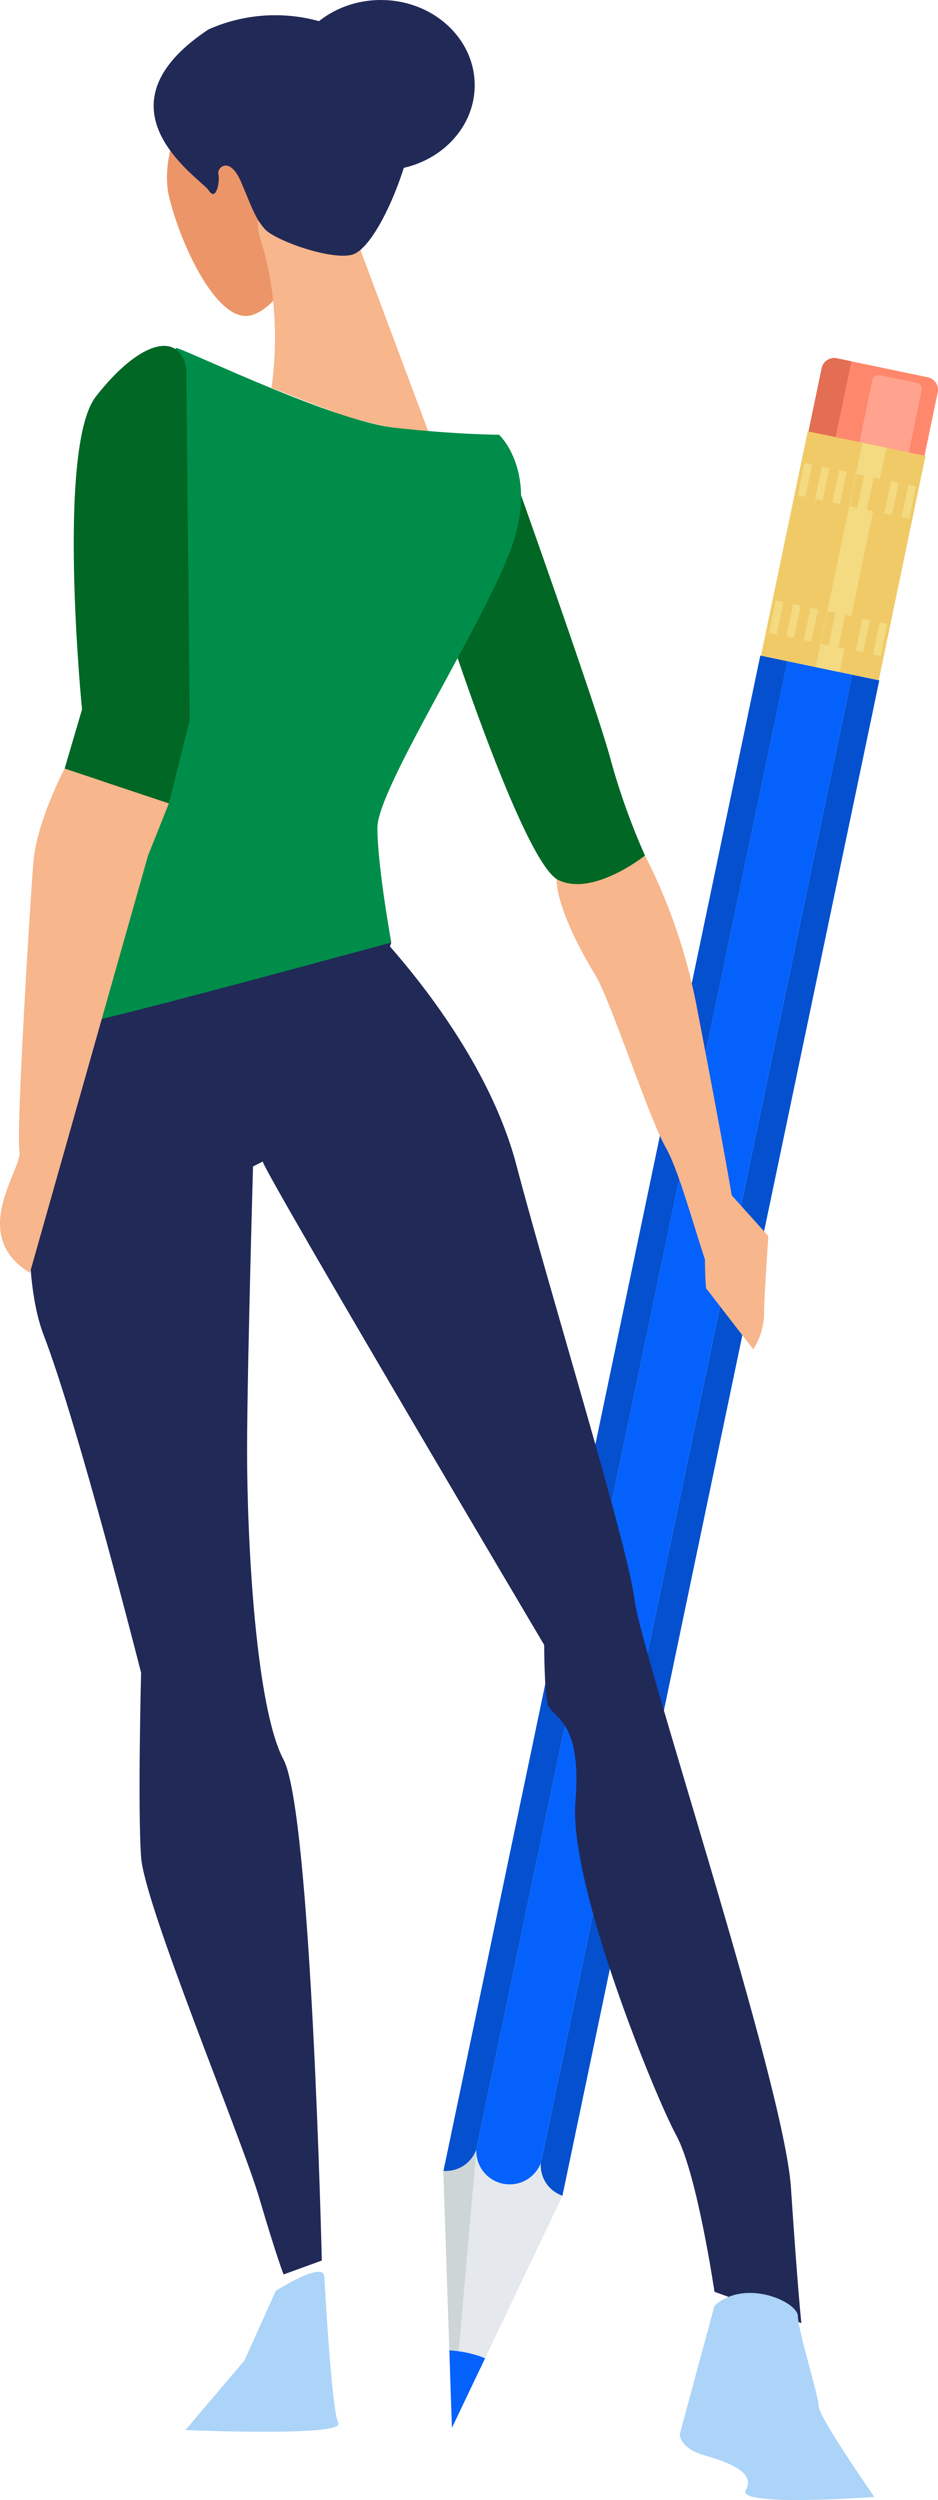 <svg xmlns="http://www.w3.org/2000/svg" width="139.831" height="372.404" viewBox="0 0 139.831 372.404"><g id="Gruppe_187" data-name="Gruppe 187" transform="translate(0 0)"><g id="Gruppe_185" data-name="Gruppe 185" transform="translate(66.09 53.331)"><path id="Pfad_564" data-name="Pfad 564" d="M2478.025,2047.084l-2.04,9.776-17.3-3.608,2.039-9.776a1.912,1.912,0,0,1,2.281-1.466l13.514,2.819A1.914,1.914,0,0,1,2478.025,2047.084Z" transform="translate(-2404.324 -2041.967)" fill="#ff876c"></path><path id="Pfad_565" data-name="Pfad 565" d="M2470.45,2046.777l-2,9.592-7.35-1.534,2-9.592a.944.944,0,0,1,1.127-.72l5.478,1.142A.945.945,0,0,1,2470.45,2046.777Z" transform="translate(-2399.143 -2041.967)" fill="#ffa38f"></path><path id="Pfad_566" data-name="Pfad 566" d="M2475.638,2054.095l-4.042-.843,2.039-9.776a1.912,1.912,0,0,1,2.281-1.466l2.149.448Z" transform="translate(-2417.235 -2041.967)" fill="#e36e54"></path><path id="Pfad_567" data-name="Pfad 567" d="M2517.918,2089.981l-47.237,225.742a4.8,4.8,0,0,1-3.232-4.779l46.418-221.808Z" transform="translate(-2452.929 -2041.968)" fill="#0450cf"></path><path id="Pfad_568" data-name="Pfad 568" d="M2517.907,2087.127l9.639,2.009-46.418,221.808h0c0,.014-.021.032-.023.045,0-.013,0-.038.006-.048a4.988,4.988,0,0,1-9.6-2c-.008.01-.012.035-.02.045,0-.012,0-.035,0-.049h0Z" transform="translate(-2466.608 -2041.968)" fill="#0561fc"></path><path id="Pfad_569" data-name="Pfad 569" d="M2486,2308.933a4.805,4.805,0,0,1-4.869,3.088l47.238-225.739,4.049.845Z" transform="translate(-2481.115 -2041.968)" fill="#0450cf"></path><path id="Pfad_570" data-name="Pfad 570" d="M2514.663,2312.02a4.809,4.809,0,0,0,4.881-3.087h0c0,.014,0,.037,0,.049.008-.01.012-.035.02-.045a4.988,4.988,0,0,0,9.6,2c0,.01,0,.035-.006.048,0-.013.019-.031.023-.045h0a4.8,4.8,0,0,0,3.243,4.781l-16.483,34.559Z" transform="translate(-2514.663 -2041.968)" fill="#e5e8ec"></path><path id="Pfad_571" data-name="Pfad 571" d="M2527.524,2312.02a4.809,4.809,0,0,0,4.881-3.087h0c0,.014,0,.037,0,.049.008-.01.012-.035.02-.045-.179,2.308-3.622,41.347-3.622,41.347Z" transform="translate(-2527.524 -2041.968)" fill="#cdd5d7"></path><rect id="Rechteck_351" data-name="Rechteck 351" width="17.934" height="34.139" transform="translate(64.908 47.998) rotate(-168.222)" fill="#f0ca67"></rect><rect id="Rechteck_352" data-name="Rechteck 352" width="3.664" height="34.136" transform="translate(59.083 46.786) rotate(-168.221)" fill="#f4da80"></rect><path id="Pfad_572" data-name="Pfad 572" d="M2526.2,2338.752a18.52,18.52,0,0,1,2.558.327,18.014,18.014,0,0,1,2.772.835l-4.947,10.37Z" transform="translate(-2525.302 -2041.968)" fill="#0561fc"></path><rect id="Rechteck_353" data-name="Rechteck 353" width="1.154" height="4.917" transform="translate(65.174 44.405) rotate(-168.23)" fill="#f4da80"></rect><rect id="Rechteck_354" data-name="Rechteck 354" width="1.156" height="4.916" transform="translate(62.596 43.867) rotate(-168.229)" fill="#f4da80"></rect><rect id="Rechteck_355" data-name="Rechteck 355" width="1.154" height="4.916" transform="translate(60.013 43.328) rotate(-168.237)" fill="#f0ca67"></rect><rect id="Rechteck_356" data-name="Rechteck 356" width="1.155" height="4.916" transform="matrix(-0.979, -0.204, 0.204, -0.979, 57.434, 42.79)" fill="#f0ca67"></rect><rect id="Rechteck_357" data-name="Rechteck 357" width="1.149" height="4.917" transform="translate(54.851 42.252) rotate(-168.221)" fill="#f4da80"></rect><rect id="Rechteck_358" data-name="Rechteck 358" width="1.154" height="4.916" transform="matrix(-0.979, -0.204, 0.204, -0.979, 52.272, 41.713)" fill="#f4da80"></rect><rect id="Rechteck_359" data-name="Rechteck 359" width="1.149" height="4.916" transform="matrix(-0.979, -0.204, 0.204, -0.979, 49.688, 41.174)" fill="#f4da80"></rect><rect id="Rechteck_360" data-name="Rechteck 360" width="1.154" height="4.916" transform="translate(69.448 23.918) rotate(-168.229)" fill="#f4da80"></rect><rect id="Rechteck_361" data-name="Rechteck 361" width="1.156" height="4.916" transform="translate(66.87 23.381) rotate(-168.22)" fill="#f4da80"></rect><rect id="Rechteck_362" data-name="Rechteck 362" width="1.154" height="4.916" transform="translate(64.286 22.841) rotate(-168.217)" fill="#f0ca67"></rect><path id="Pfad_573" data-name="Pfad 573" d="M2470.718,2059.224l-1,4.81,1.131.238,1-4.813Z" transform="translate(-2409.137 -2041.967)" fill="#f0ca67"></path><rect id="Rechteck_363" data-name="Rechteck 363" width="1.149" height="4.917" transform="translate(59.124 21.766) rotate(-168.208)" fill="#f4da80"></rect><rect id="Rechteck_364" data-name="Rechteck 364" width="1.154" height="4.917" transform="matrix(-0.979, -0.204, 0.204, -0.979, 56.545, 21.227)" fill="#f4da80"></rect><rect id="Rechteck_365" data-name="Rechteck 365" width="1.149" height="4.917" transform="translate(53.962 20.688) rotate(-168.219)" fill="#f4da80"></rect></g><g id="Gruppe_186" data-name="Gruppe 186" transform="translate(0)"><path id="Pfad_574" data-name="Pfad 574" d="M2573.624,2025.569s-2.689,8.32-7.539,9.974-10.337-9.37-12.378-17.271,4.674-17.662,4.916-20.133,10.843,2.818,12.592,9.59S2573.138,2023.688,2573.624,2025.569Z" transform="translate(-2528.43 -1988.637)" fill="#ec9568"></path><path id="Pfad_575" data-name="Pfad 575" d="M2548.382,2022.157l11.69,31.234s-9.325-1.553-13.47-3.108c-7.177-2.691-10.1-3.885-10.1-3.885s1.919-11.038-1.547-21.8S2548.382,2022.157,2548.382,2022.157Z" transform="translate(-2496.041 -1988.637)" fill="#f7b68b"></path><path id="Pfad_576" data-name="Pfad 576" d="M2545.162,1993.012a24.483,24.483,0,0,1,19.89.006c6.544,2.768,11.668,9.331,10.352,16.185s-5.668,16.552-8.883,17.382-11.532-2.164-12.994-3.844-1.8-2.966-3.517-6.979-3.64-2.145-3.391-1.181-.29,4.19-1.431,2.427S2527.3,2004.827,2545.162,1993.012Z" transform="translate(-2514.065 -1988.637)" fill="#212957"></path><path id="Pfad_577" data-name="Pfad 577" d="M2499.99,2116.075a84.318,84.318,0,0,1,7.771,22.793c2.59,13.469,6.216,32.637,6.216,35.227s1.554,7.253,1.554,7.253-2.331-3.108-3.885-.518-5.439-15.8-8.548-21.24c-2.57-4.5-8.29-22.174-10.62-25.9-2.59-4.144-7.511-13.728-4.921-16.318S2499.99,2116.075,2499.99,2116.075Z" transform="translate(-2403.841 -1988.637)" fill="#f7b68b"></path><path id="Pfad_578" data-name="Pfad 578" d="M2511.691,2057.536s12.951,36.263,15.024,44.033a101.418,101.418,0,0,0,5.18,14.506s-7.771,6.216-12.951,3.626-16.577-37.817-16.577-37.817S2509.1,2052.355,2511.691,2057.536Z" transform="translate(-2435.746 -1988.637)" fill="#016724"></path><path id="Pfad_579" data-name="Pfad 579" d="M2494.091,2125.4s17.613,17.1,22.793,36.781,16.578,56.467,17.614,64.755,22.276,72.008,23.312,87.549,1.554,20.2,1.554,20.2l-12.951-4.662s-2.591-17.614-5.7-23.312-16.059-37.3-15.023-49.732-3.626-12.433-4.144-14.5-.518-8.807-.518-8.807-41.443-69.936-41.961-72.008S2494.091,2125.4,2494.091,2125.4Z" transform="translate(-2439.903 -1988.637)" fill="#212957"></path><path id="Pfad_580" data-name="Pfad 580" d="M2553.238,2145.085s-5.7,29.01-.518,42.479,14.505,50.25,14.505,50.25-.518,20.2,0,27.456,15.023,41.962,17.613,50.768,3.627,11.4,3.627,11.4l5.7-2.072s-1.554-66.827-5.7-74.6-5.44-32.507-5.44-45.976,1.166-52.063,1.166-52.063S2553.238,2144.567,2553.238,2145.085Z" transform="translate(-2546.192 -1988.637)" fill="#212957"></path><path id="Pfad_581" data-name="Pfad 581" d="M2591.47,2129.026l-49.214,10.36-2.072,5.7,22.794,21.758s-1.036,0,9.325-5.181S2591.47,2129.026,2591.47,2129.026Z" transform="translate(-2533.138 -1988.637)" fill="#212957"></path><path id="Pfad_582" data-name="Pfad 582" d="M2535.364,2040.441c2.073.518,23.312,10.878,32.637,11.914s15.541,1.036,15.541,1.036,6.217,5.7,1.554,17.614-19.685,35.227-19.685,40.925,2.072,17.1,2.072,17.1-39.889,10.879-45.588,11.915S2535.364,2040.441,2535.364,2040.441Z" transform="translate(-2509.151 -1988.637)" fill="#008d49"></path><path id="Pfad_583" data-name="Pfad 583" d="M2577.795,2178.24l17.613-62.165,3.108-7.771-15.541-5.181s-4.144,7.771-4.662,13.988-2.591,40.407-2.072,43S2568.47,2172.541,2577.795,2178.24Z" transform="translate(-2573.339 -1988.637)" fill="#f7b68b"></path><path id="Pfad_584" data-name="Pfad 584" d="M2588.362,2043.549l.518,52.322-3.109,12.433-15.541-5.181,2.59-8.806s-3.86-39.03,2.073-46.624C2581.368,2039.4,2587.325,2037.85,2588.362,2043.549Z" transform="translate(-2560.594 -1988.637)" fill="#016724"></path><path id="Pfad_585" data-name="Pfad 585" d="M2568.776,2327.821s1.036,19.686,2.072,21.758-22.794,1.036-22.794,1.036l8.807-10.361,4.662-10.361S2568.776,2325.231,2568.776,2327.821Z" transform="translate(-2520.419 -1988.637)" fill="#acd4f8"></path><path id="Pfad_586" data-name="Pfad 586" d="M2473.357,2332.087l-5.181,19.167s0,2.072,3.627,3.108,7.77,2.59,6.216,5.181,19.168,1.036,19.168,1.036-8.289-11.915-8.289-13.469-3.108-11.4-3.108-13.469S2478.019,2327.942,2473.357,2332.087Z" transform="translate(-2366.847 -1988.637)" fill="#acd4f8"></path><path id="Pfad_587" data-name="Pfad 587" d="M2555.725,2001.328c0,7.01-6.262,12.693-13.987,12.693s-13.987-5.683-13.987-12.693,6.262-12.691,13.987-12.691S2555.725,1994.319,2555.725,2001.328Z" transform="translate(-2484.96 -1988.637)" fill="#212957"></path><path id="Pfad_588" data-name="Pfad 588" d="M2487.657,2166.347l5.769,6.413s-.641,9.113-.641,11.813a10.209,10.209,0,0,1-1.6,5.063l-7.051-9.113S2482.849,2165.672,2487.657,2166.347Z" transform="translate(-2378.887 -1988.637)" fill="#f7b68b"></path></g></g></svg>